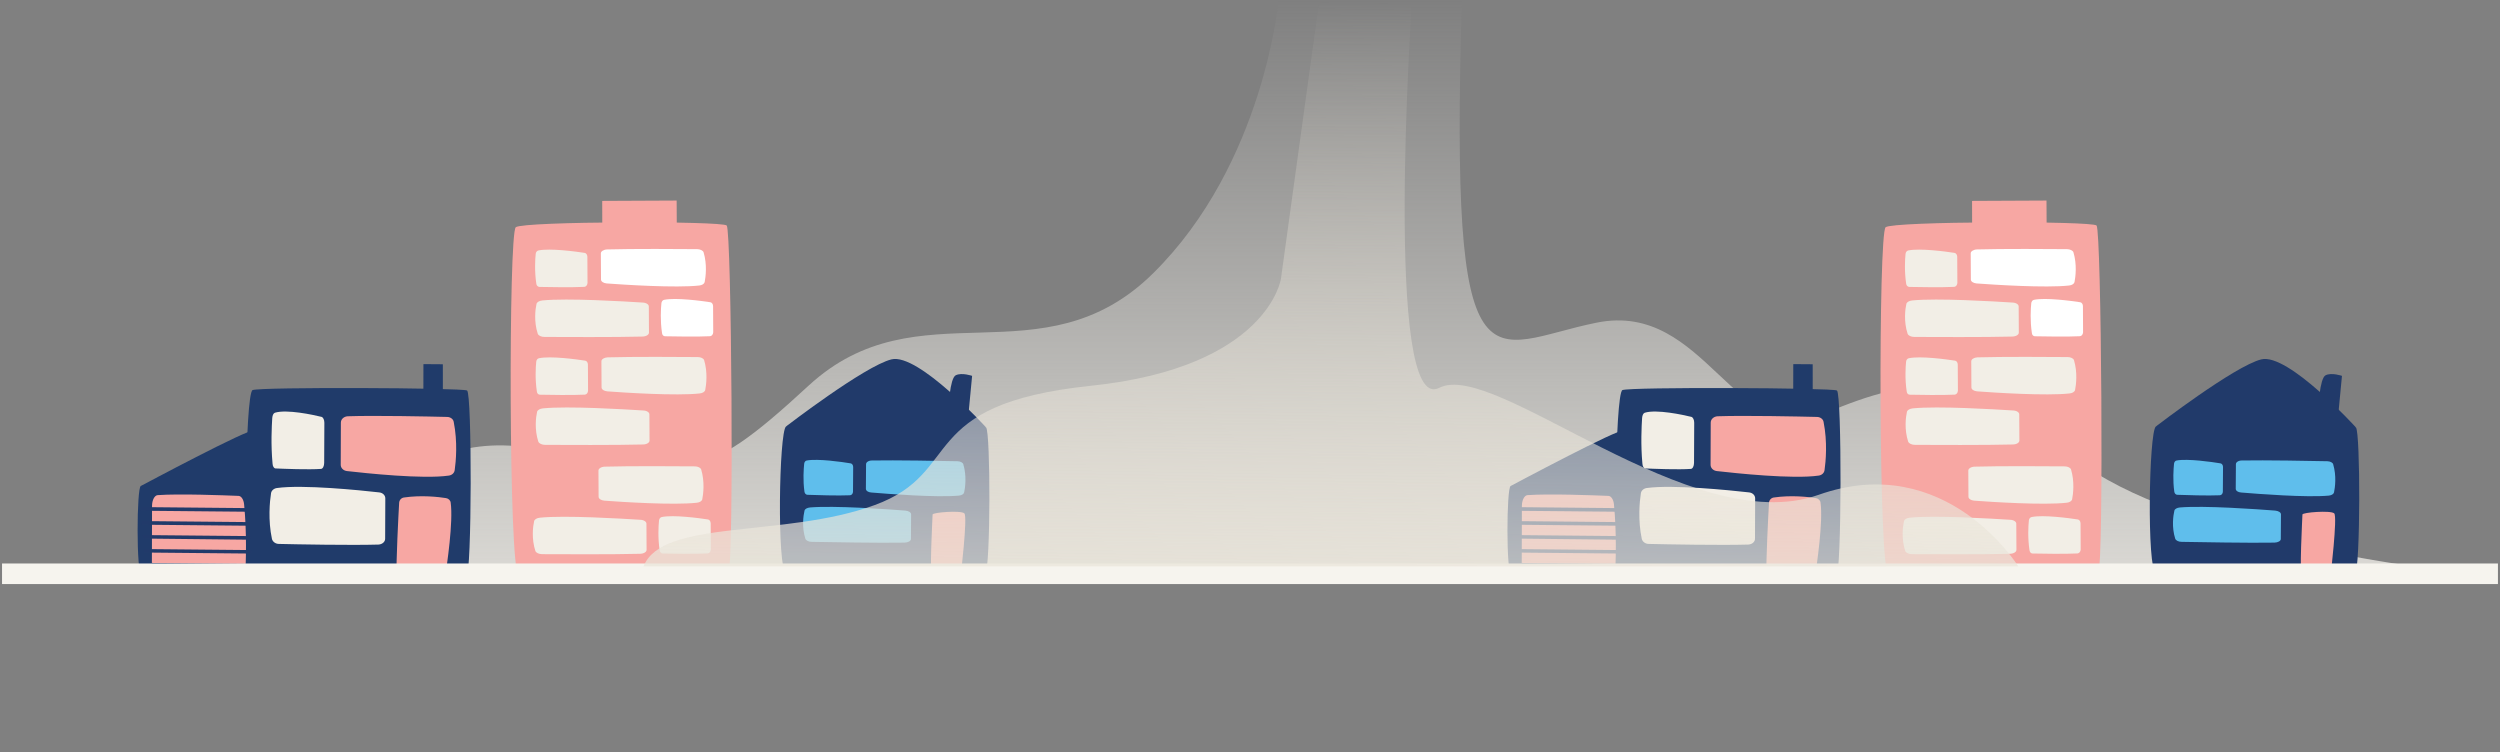 <svg width="525" height="158" viewBox="0 0 525 158" fill="none" xmlns="http://www.w3.org/2000/svg">
<rect x="0" y="0" width="525" height="158" fill="#808080" stroke="none"/>
<path opacity="0.75" d="M268.5 0C268.5 0 265.499 34.328 242.169 57.378C218.839 80.429 192.885 59.683 169.783 81.004C146.681 102.325 144.387 100.023 112.645 94.259C80.904 88.495 76.606 118.829 31 118.934H507C507 118.934 453.146 112.124 434.103 94.834C415.059 77.545 402.361 78.699 383.314 86.769C364.267 94.838 358.353 63.139 335.342 67.749C312.33 72.359 304.416 85.75 307 0H268.5Z" fill="url(#paint0_linear_2787_57400)"/>
<path d="M340.709 81.918C339.144 82.595 338.687 120.765 340.735 121.256C342.782 121.748 384.406 122.384 385.596 121.422C386.786 120.46 386.792 82.583 385.755 82.004C384.718 81.426 342.274 81.242 340.709 81.918Z" fill="#203B6A"/>
<path d="M317.238 102.057C316.373 102.355 316.257 120.539 317.393 120.791C318.529 121.043 341.234 121.532 341.894 121.061C342.553 120.59 342.396 102.557 341.831 102.287C341.267 102.018 318.101 101.728 317.238 102.057Z" fill="#203B6A"/>
<path fill-rule="evenodd" clip-rule="evenodd" d="M345.534 98.372C347.227 98.448 352.498 98.661 355.091 98.469C355.471 98.436 355.74 97.872 355.746 97.203L355.784 88.797C355.792 88.16 355.525 87.642 355.198 87.543C353.377 87.095 347.864 85.916 345.414 86.669C345.103 86.76 344.886 87.192 344.841 87.769C344.733 89.465 344.529 93.366 344.904 97.344C344.924 97.947 345.215 98.368 345.534 98.372Z" fill="#F2EEE6"/>
<path fill-rule="evenodd" clip-rule="evenodd" d="M346.238 114.224C349.97 114.315 361.48 114.53 367.131 114.36C367.923 114.324 368.577 113.79 368.549 113.092L368.583 104.654C368.592 104.017 368.035 103.46 367.265 103.4C363.28 102.948 351.238 101.729 345.829 102.483C345.168 102.572 344.666 103.029 344.586 103.577C344.32 105.287 343.927 109.204 344.782 113.204C344.96 113.793 345.538 114.221 346.238 114.224Z" fill="#F2EEE6"/>
<path fill-rule="evenodd" clip-rule="evenodd" d="M381.555 87.556C377.823 87.465 366.311 87.219 360.695 87.417C359.902 87.454 359.251 88.019 359.251 88.752L359.22 97.603C359.214 98.272 359.771 98.828 360.511 98.923C364.497 99.375 376.512 100.66 381.919 99.874C382.58 99.785 383.081 99.328 383.156 98.717C383.414 96.912 383.791 92.806 382.951 88.613C382.868 88.016 382.255 87.559 381.555 87.556Z" fill="#F7A7A3"/>
<path fill-rule="evenodd" clip-rule="evenodd" d="M376.575 82.575L376.588 76.463L380.665 76.493L380.671 82.826L376.575 82.575Z" fill="#203B6A"/>
<path d="M317.241 102.058C317.241 102.058 340.394 89.681 340.939 90.461C341.558 91.363 341.52 103.811 341.52 103.811L317.241 102.058Z" fill="#203B6A"/>
<path d="M381.341 104.603C379.792 104.355 376.19 103.934 372.482 104.477C371.947 104.555 371.541 105.004 371.492 105.55C371.327 108.428 370.859 117.381 370.918 121.736C370.923 121.8 370.926 121.831 370.931 121.894C374.847 121.906 378.407 121.853 381.043 121.784C381.578 118.396 382.857 109.628 382.316 105.569C382.275 105.095 381.857 104.686 381.341 104.603Z" fill="#F7A7A3"/>
<path d="M337.757 104.135C334.723 104.015 325.365 103.646 320.779 103.979C320.115 104.036 319.626 105.002 319.597 106.15L319.555 120.763C319.561 120.826 319.566 120.889 319.572 120.952C324.044 121.139 334.215 121.342 339.142 121.267C339.326 117.877 339.516 111.972 338.932 105.943C338.841 104.901 338.331 104.149 337.757 104.135Z" fill="#F7A7A3"/>
<path d="M340.749 119.187L318.194 118.972L318.192 118.208L340.746 118.424L340.749 119.187Z" fill="#213A6A"/>
<path d="M340.496 116.248L317.942 116.033L317.942 115.3L340.496 115.516L340.496 116.248Z" fill="#213A6A"/>
<path d="M340.245 113.342L317.688 113.095L317.688 112.363L340.242 112.579L340.245 113.342Z" fill="#213A6A"/>
<path d="M339.991 110.404L317.437 110.188L317.434 109.424L339.989 109.64L339.991 110.404Z" fill="#213A6A"/>
<path d="M339.737 107.466L317.183 107.251L317.18 106.487L339.735 106.703L339.737 107.466Z" fill="#213A6A"/>
<path d="M53.041 81.918C51.476 82.595 51.019 120.765 53.067 121.256C55.114 121.748 96.738 122.384 97.928 121.422C99.118 120.46 99.124 82.583 98.087 82.004C97.05 81.426 54.606 81.242 53.041 81.918Z" fill="#203B6A"/>
<path d="M29.57 102.057C28.705 102.355 28.589 120.539 29.725 120.791C30.861 121.043 53.566 121.532 54.226 121.061C54.885 120.59 54.728 102.557 54.163 102.287C53.599 102.018 30.433 101.728 29.57 102.057Z" fill="#203B6A"/>
<path fill-rule="evenodd" clip-rule="evenodd" d="M57.866 98.372C59.559 98.448 64.83 98.661 67.423 98.469C67.803 98.436 68.073 97.872 68.078 97.203L68.116 88.797C68.124 88.16 67.857 87.642 67.53 87.543C65.709 87.095 60.196 85.916 57.746 86.669C57.435 86.76 57.218 87.192 57.173 87.769C57.065 89.465 56.861 93.366 57.236 97.344C57.256 97.947 57.547 98.368 57.866 98.372Z" fill="#F2EEE6"/>
<path fill-rule="evenodd" clip-rule="evenodd" d="M58.57 114.224C62.302 114.315 73.812 114.53 79.463 114.36C80.255 114.324 80.909 113.79 80.881 113.092L80.915 104.654C80.924 104.017 80.367 103.46 79.597 103.4C75.612 102.948 63.57 101.729 58.161 102.483C57.5 102.572 56.998 103.029 56.918 103.577C56.652 105.287 56.259 109.204 57.114 113.204C57.292 113.793 57.87 114.221 58.57 114.224Z" fill="#F2EEE6"/>
<path fill-rule="evenodd" clip-rule="evenodd" d="M93.887 87.556C90.155 87.465 78.643 87.219 73.027 87.417C72.234 87.454 71.583 88.019 71.583 88.752L71.552 97.603C71.546 98.272 72.103 98.828 72.844 98.923C76.829 99.375 88.844 100.66 94.251 99.874C94.912 99.785 95.413 99.328 95.488 98.717C95.746 96.912 96.123 92.806 95.283 88.613C95.2 88.016 94.588 87.559 93.887 87.556Z" fill="#F7A7A3"/>
<path fill-rule="evenodd" clip-rule="evenodd" d="M88.907 82.575L88.92 76.463L92.997 76.493L93.003 82.826L88.907 82.575Z" fill="#203B6A"/>
<path d="M29.573 102.058C29.573 102.058 52.726 89.681 53.271 90.461C53.89 91.363 53.852 103.811 53.852 103.811L29.573 102.058Z" fill="#203B6A"/>
<path d="M93.673 104.603C92.124 104.355 88.522 103.934 84.814 104.477C84.279 104.555 83.873 105.004 83.824 105.55C83.659 108.428 83.192 117.381 83.25 121.736C83.255 121.8 83.258 121.831 83.263 121.894C87.179 121.906 90.739 121.853 93.375 121.784C93.91 118.396 95.189 109.628 94.648 105.569C94.607 105.095 94.189 104.686 93.673 104.603Z" fill="#F7A7A3"/>
<path d="M50.089 104.135C47.055 104.015 37.697 103.646 33.111 103.979C32.447 104.036 31.958 105.002 31.93 106.15L31.887 120.763C31.893 120.826 31.898 120.889 31.904 120.952C36.376 121.139 46.547 121.342 51.474 121.267C51.658 117.877 51.848 111.972 51.264 105.943C51.173 104.901 50.663 104.149 50.089 104.135Z" fill="#F7A7A3"/>
<path d="M53.081 119.187L30.526 118.972L30.524 118.208L53.078 118.424L53.081 119.187Z" fill="#213A6A"/>
<path d="M52.828 116.248L30.274 116.033L30.274 115.3L52.828 115.516L52.828 116.248Z" fill="#213A6A"/>
<path d="M52.577 113.342L30.02 113.095L30.02 112.363L52.575 112.579L52.577 113.342Z" fill="#213A6A"/>
<path d="M52.323 110.404L29.769 110.188L29.766 109.424L52.321 109.64L52.323 110.404Z" fill="#213A6A"/>
<path d="M52.069 107.466L29.515 107.251L29.512 106.487L52.067 106.703L52.069 107.466Z" fill="#213A6A"/>
<path fill-rule="evenodd" clip-rule="evenodd" d="M452.725 89.564C452.725 89.564 469.22 76.879 474.867 75.471C480.49 74.06 494.722 89.737 494.722 89.737L452.725 89.564Z" fill="#213A6A"/>
<path d="M452.728 89.564C451.266 90.721 450.806 119.496 452.73 120.37C454.654 121.245 493.438 122.356 494.573 120.67C495.707 118.985 495.69 90.731 494.745 89.763C493.776 88.793 454.189 88.407 452.728 89.564Z" fill="#213A6A"/>
<path fill-rule="evenodd" clip-rule="evenodd" d="M457.23 103.907C458.831 103.97 463.781 104.125 466.181 104.006C466.513 103.991 466.808 103.642 466.8 103.239L466.835 98.065C466.827 97.662 466.599 97.332 466.271 97.3C464.573 97.015 459.398 96.271 457.085 96.706C456.797 96.749 456.58 97.035 456.545 97.386C456.442 98.44 456.255 100.833 456.606 103.279C456.665 103.639 456.923 103.901 457.23 103.907Z" fill="#5FBEEC"/>
<path fill-rule="evenodd" clip-rule="evenodd" d="M458.175 113.789C461.645 113.845 472.406 114.05 477.641 113.95C478.376 113.927 478.975 113.608 478.97 113.182L479.005 108.007C478.997 107.605 478.483 107.294 477.781 107.225C474.074 106.932 462.851 106.138 457.797 106.564C457.176 106.621 456.702 106.882 456.62 107.229C456.376 108.269 456.022 110.669 456.797 113.133C456.948 113.526 457.512 113.794 458.175 113.789Z" fill="#5FBEEC"/>
<path fill-rule="evenodd" clip-rule="evenodd" d="M488.752 96.859C485.544 96.781 475.631 96.612 470.775 96.702C470.089 96.706 469.535 97.054 469.54 97.48L469.505 102.654C469.513 103.057 469.977 103.386 470.635 103.427C474.058 103.716 484.406 104.518 489.06 104.077C489.634 104.015 490.062 103.749 490.143 103.403C490.363 102.36 490.694 99.958 489.966 97.498C489.881 97.159 489.365 96.872 488.752 96.859Z" fill="#5FBEEC"/>
<path d="M490.181 107.804C489.442 107.14 483.51 107.598 483.513 108.048C483.516 108.497 482.79 121.193 483.446 121.494C484.103 121.795 489.389 121.652 489.395 121.345C489.376 121.059 490.917 108.491 490.181 107.804Z" fill="#F7A7A3"/>
<path fill-rule="evenodd" clip-rule="evenodd" d="M486.757 86.851C486.855 85.608 487.104 79.461 488.374 78.806C489.642 78.174 491.813 78.931 491.813 78.931L490.904 88.44L486.757 86.851Z" fill="#213A6A"/>
<path fill-rule="evenodd" clip-rule="evenodd" d="M165.057 89.564C165.057 89.564 181.552 76.879 187.199 75.471C192.822 74.06 207.054 89.737 207.054 89.737L165.057 89.564Z" fill="#213A6A"/>
<path d="M165.06 89.564C163.598 90.721 163.138 119.496 165.062 120.371C166.986 121.245 205.77 122.356 206.905 120.671C208.039 118.985 208.022 90.731 207.077 89.763C206.108 88.793 166.521 88.407 165.06 89.564Z" fill="#213A6A"/>
<path fill-rule="evenodd" clip-rule="evenodd" d="M169.562 103.907C171.163 103.97 176.113 104.125 178.513 104.006C178.845 103.991 179.14 103.642 179.132 103.239L179.167 98.065C179.159 97.662 178.931 97.332 178.603 97.3C176.905 97.015 171.73 96.271 169.417 96.706C169.129 96.749 168.912 97.035 168.878 97.386C168.774 98.44 168.587 100.833 168.938 103.279C168.997 103.639 169.255 103.901 169.562 103.907Z" fill="#5FBEEC"/>
<path fill-rule="evenodd" clip-rule="evenodd" d="M170.503 113.789C173.973 113.846 184.734 114.051 189.969 113.95C190.704 113.927 191.303 113.608 191.298 113.182L191.333 108.008C191.325 107.605 190.812 107.294 190.109 107.225C186.402 106.933 175.179 106.138 170.125 106.564C169.504 106.622 169.03 106.882 168.948 107.229C168.704 108.269 168.35 110.67 169.125 113.133C169.276 113.527 169.841 113.795 170.503 113.789Z" fill="#5FBEEC"/>
<path fill-rule="evenodd" clip-rule="evenodd" d="M201.084 96.859C197.876 96.781 187.963 96.612 183.107 96.702C182.421 96.706 181.867 97.054 181.872 97.48L181.837 102.654C181.845 103.057 182.309 103.386 182.967 103.427C186.39 103.716 196.738 104.518 201.392 104.077C201.966 104.015 202.394 103.749 202.475 103.403C202.695 102.36 203.026 99.958 202.298 97.498C202.213 97.159 201.697 96.872 201.084 96.859Z" fill="#5FBEEC"/>
<path d="M202.513 107.804C201.774 107.141 195.842 107.599 195.845 108.048C195.848 108.498 195.122 121.193 195.778 121.494C196.435 121.795 201.721 121.652 201.727 121.345C201.708 121.06 203.249 108.491 202.513 107.804Z" fill="#F7A7A3"/>
<path fill-rule="evenodd" clip-rule="evenodd" d="M199.089 86.851C199.187 85.608 199.436 79.462 200.706 78.806C201.974 78.174 204.145 78.931 204.145 78.931L203.236 88.44L199.089 86.851Z" fill="#213A6A"/>
<path d="M395.982 47.717C394.442 48.974 394.503 119.665 396.528 120.561C398.554 121.456 439.475 122.137 440.647 120.341C441.818 118.545 441.296 48.375 440.279 47.354C439.232 46.368 397.522 46.461 395.982 47.717Z" fill="#F7A7A3"/>
<path fill-rule="evenodd" clip-rule="evenodd" d="M400.933 60.253C402.624 60.288 407.824 60.381 410.39 60.24C410.738 60.208 411.024 59.863 411.047 59.415L411.016 53.909C411.01 53.495 410.754 53.137 410.432 53.103C408.623 52.824 403.173 52.085 400.736 52.596C400.423 52.657 400.197 52.965 400.166 53.318C400.047 54.444 399.901 57.005 400.301 59.611C400.333 59.958 400.612 60.219 400.933 60.253Z" fill="#F2EEE6"/>
<path fill-rule="evenodd" clip-rule="evenodd" d="M427.332 70.618C429.023 70.653 434.223 70.746 436.789 70.605C437.137 70.573 437.423 70.228 437.445 69.78L437.415 64.274C437.409 63.86 437.153 63.502 436.831 63.468C435.022 63.189 429.571 62.45 427.134 62.962C426.822 63.022 426.595 63.33 426.564 63.683C426.445 64.808 426.299 67.37 426.699 69.976C426.734 70.355 427.013 70.616 427.332 70.618Z" fill="white"/>
<path fill-rule="evenodd" clip-rule="evenodd" d="M402.029 70.757C405.692 70.769 417.036 70.837 422.562 70.677C423.358 70.667 423.96 70.293 423.951 69.848L423.92 64.342C423.914 63.928 423.371 63.565 422.636 63.537C418.728 63.292 406.878 62.571 401.576 63.092C400.913 63.154 400.431 63.453 400.337 63.812C400.089 64.918 399.753 67.496 400.598 70.093C400.762 70.492 401.328 70.758 402.029 70.757Z" fill="#F2EEE6"/>
<path fill-rule="evenodd" clip-rule="evenodd" d="M434.084 52.321C430.705 52.283 420.255 52.229 415.142 52.382C414.412 52.417 413.842 52.789 413.848 53.202L413.879 58.709C413.885 59.122 414.394 59.457 415.068 59.522C418.692 59.793 429.617 60.504 434.502 59.957C435.102 59.902 435.553 59.606 435.647 59.247C435.863 58.144 436.199 55.565 435.417 52.963C435.29 52.624 434.721 52.326 434.084 52.321Z" fill="white"/>
<path fill-rule="evenodd" clip-rule="evenodd" d="M401.047 82.886C402.738 82.921 407.937 83.014 410.504 82.872C410.851 82.84 411.137 82.496 411.16 82.048L411.129 76.541C411.123 76.128 410.867 75.769 410.545 75.735C408.736 75.456 403.286 74.718 400.849 75.229C400.536 75.29 400.31 75.597 400.279 75.951C400.16 77.076 400.014 79.637 400.414 82.243C400.449 82.622 400.728 82.883 401.047 82.886Z" fill="#F2EEE6"/>
<path fill-rule="evenodd" clip-rule="evenodd" d="M426.718 93.285C428.409 93.32 433.609 93.413 436.176 93.272C436.523 93.24 436.81 92.895 436.832 92.447L436.802 86.941C436.795 86.527 436.539 86.169 436.218 86.135C434.408 85.856 428.958 85.117 426.521 85.629C426.208 85.689 425.982 85.997 425.951 86.35C425.832 87.475 425.686 90.037 426.086 92.643C426.118 92.99 426.4 93.283 426.718 93.285Z" fill="#F7A7A3"/>
<path fill-rule="evenodd" clip-rule="evenodd" d="M402.15 93.421C405.813 93.433 417.157 93.5 422.683 93.34C423.478 93.331 424.08 92.957 424.071 92.512L424.041 87.005C424.034 86.592 423.491 86.228 422.756 86.2C418.849 85.956 406.999 85.234 401.697 85.756C401.034 85.817 400.552 86.116 400.458 86.475C400.21 87.581 399.875 90.159 400.719 92.756C400.881 93.124 401.449 93.421 402.15 93.421Z" fill="#F2EEE6"/>
<path fill-rule="evenodd" clip-rule="evenodd" d="M434.201 74.984C430.822 74.946 420.372 74.892 415.259 75.045C414.53 75.081 413.959 75.452 413.965 75.865L413.996 81.371C414.002 81.785 414.511 82.12 415.185 82.185C418.809 82.456 429.734 83.167 434.619 82.621C435.219 82.565 435.67 82.269 435.764 81.91C435.981 80.807 436.316 78.228 435.534 75.626C435.404 75.255 434.838 74.989 434.201 74.984Z" fill="#F2EEE6"/>
<path fill-rule="evenodd" clip-rule="evenodd" d="M400.429 105.87C402.12 105.905 407.32 105.999 409.887 105.857C410.234 105.825 410.521 105.48 410.543 105.032L410.513 99.526C410.506 99.113 410.25 98.754 409.929 98.72C408.119 98.441 402.669 97.702 400.232 98.214C399.919 98.275 399.693 98.582 399.662 98.935C399.543 100.061 399.397 102.622 399.797 105.228C399.86 105.573 400.108 105.836 400.429 105.87Z" fill="#F7A7A3"/>
<path fill-rule="evenodd" clip-rule="evenodd" d="M426.832 116.235C428.523 116.27 433.722 116.363 436.289 116.222C436.636 116.19 436.923 115.845 436.945 115.397L436.914 109.891C436.908 109.477 436.652 109.119 436.33 109.085C434.521 108.806 429.071 108.067 426.634 108.579C426.321 108.639 426.095 108.947 426.064 109.3C425.945 110.426 425.799 112.987 426.199 115.593C426.266 115.969 426.513 116.233 426.832 116.235Z" fill="#F2EEE6"/>
<path fill-rule="evenodd" clip-rule="evenodd" d="M401.529 116.374C405.192 116.387 416.536 116.454 422.062 116.294C422.857 116.284 423.459 115.91 423.45 115.465L423.42 109.959C423.413 109.546 422.87 109.182 422.135 109.154C418.227 108.91 406.378 108.188 401.076 108.71C400.413 108.771 399.931 109.07 399.837 109.429C399.589 110.535 399.253 113.113 400.098 115.71C400.262 116.109 400.86 116.372 401.529 116.374Z" fill="#F2EEE6"/>
<path fill-rule="evenodd" clip-rule="evenodd" d="M433.58 97.938C430.201 97.9 419.751 97.846 414.638 97.999C413.909 98.034 413.338 98.406 413.344 98.819L413.375 104.325C413.381 104.739 413.89 105.074 414.564 105.139C418.188 105.41 429.113 106.121 433.999 105.574C434.599 105.519 435.049 105.223 435.143 104.864C435.36 103.761 435.695 101.182 434.914 98.579C434.787 98.241 434.249 97.94 433.58 97.938Z" fill="#F2EEE6"/>
<path fill-rule="evenodd" clip-rule="evenodd" d="M414.149 48.207L414.134 42.19L429.763 42.116L429.798 48.355L414.149 48.207Z" fill="#F7A7A3"/>
<path d="M108.314 47.717C106.774 48.974 106.835 119.665 108.86 120.561C110.886 121.456 151.807 122.137 152.979 120.341C154.151 118.545 153.628 48.375 152.611 47.354C151.564 46.368 109.854 46.461 108.314 47.717Z" fill="#F7A7A3"/>
<path fill-rule="evenodd" clip-rule="evenodd" d="M113.265 60.253C114.956 60.288 120.156 60.381 122.722 60.24C123.07 60.208 123.356 59.863 123.379 59.415L123.348 53.909C123.342 53.495 123.086 53.137 122.764 53.103C120.955 52.824 115.505 52.085 113.068 52.596C112.755 52.657 112.529 52.965 112.498 53.318C112.379 54.444 112.233 57.005 112.633 59.611C112.665 59.958 112.944 60.219 113.265 60.253Z" fill="#F2EEE6"/>
<path fill-rule="evenodd" clip-rule="evenodd" d="M139.664 70.618C141.355 70.653 146.555 70.746 149.121 70.605C149.469 70.573 149.755 70.228 149.777 69.78L149.747 64.274C149.741 63.86 149.485 63.502 149.163 63.468C147.354 63.189 141.903 62.45 139.466 62.962C139.154 63.022 138.927 63.33 138.896 63.683C138.777 64.808 138.631 67.37 139.031 69.976C139.066 70.355 139.345 70.616 139.664 70.618Z" fill="white"/>
<path fill-rule="evenodd" clip-rule="evenodd" d="M114.361 70.757C118.024 70.769 129.368 70.837 134.894 70.677C135.69 70.667 136.292 70.293 136.283 69.848L136.252 64.342C136.246 63.928 135.703 63.565 134.968 63.537C131.06 63.292 119.21 62.571 113.908 63.092C113.245 63.154 112.763 63.453 112.669 63.812C112.421 64.918 112.086 67.496 112.93 70.093C113.095 70.492 113.66 70.758 114.361 70.757Z" fill="#F2EEE6"/>
<path fill-rule="evenodd" clip-rule="evenodd" d="M146.416 52.321C143.037 52.283 132.587 52.229 127.474 52.382C126.744 52.417 126.174 52.789 126.18 53.202L126.211 58.709C126.217 59.122 126.726 59.457 127.4 59.522C131.024 59.793 141.949 60.504 146.834 59.957C147.434 59.902 147.885 59.606 147.979 59.247C148.195 58.144 148.531 55.565 147.749 52.963C147.622 52.624 147.053 52.326 146.416 52.321Z" fill="white"/>
<path fill-rule="evenodd" clip-rule="evenodd" d="M113.379 82.886C115.07 82.921 120.269 83.014 122.836 82.872C123.183 82.84 123.469 82.496 123.492 82.048L123.461 76.541C123.455 76.128 123.199 75.769 122.877 75.735C121.068 75.456 115.618 74.718 113.181 75.229C112.868 75.29 112.642 75.597 112.611 75.951C112.492 77.076 112.346 79.637 112.746 82.243C112.781 82.622 113.06 82.883 113.379 82.886Z" fill="#F2EEE6"/>
<path fill-rule="evenodd" clip-rule="evenodd" d="M139.05 93.285C140.741 93.32 145.941 93.413 148.508 93.272C148.855 93.24 149.142 92.895 149.164 92.447L149.134 86.941C149.127 86.527 148.871 86.169 148.55 86.135C146.74 85.856 141.29 85.117 138.853 85.629C138.54 85.689 138.314 85.997 138.283 86.35C138.164 87.475 138.018 90.037 138.418 92.643C138.45 92.99 138.732 93.283 139.05 93.285Z" fill="#F7A7A3"/>
<path fill-rule="evenodd" clip-rule="evenodd" d="M114.482 93.421C118.145 93.433 129.489 93.5 135.015 93.34C135.81 93.331 136.413 92.957 136.403 92.512L136.373 87.005C136.366 86.592 135.823 86.228 135.088 86.2C131.181 85.956 119.331 85.234 114.029 85.756C113.366 85.817 112.884 86.116 112.79 86.475C112.542 87.581 112.207 90.159 113.051 92.756C113.213 93.124 113.781 93.421 114.482 93.421Z" fill="#F2EEE6"/>
<path fill-rule="evenodd" clip-rule="evenodd" d="M146.533 74.984C143.154 74.946 132.704 74.892 127.591 75.045C126.862 75.081 126.291 75.452 126.297 75.865L126.328 81.371C126.334 81.785 126.843 82.12 127.517 82.185C131.141 82.456 142.066 83.167 146.951 82.621C147.551 82.565 148.002 82.269 148.096 81.91C148.313 80.807 148.648 78.228 147.866 75.626C147.736 75.255 147.17 74.989 146.533 74.984Z" fill="#F2EEE6"/>
<path fill-rule="evenodd" clip-rule="evenodd" d="M112.761 105.87C114.452 105.905 119.652 105.999 122.219 105.857C122.566 105.825 122.853 105.48 122.875 105.032L122.845 99.526C122.838 99.113 122.582 98.754 122.261 98.72C120.451 98.441 115.001 97.702 112.564 98.214C112.251 98.275 112.025 98.582 111.994 98.935C111.875 100.061 111.729 102.622 112.129 105.228C112.192 105.573 112.44 105.836 112.761 105.87Z" fill="#F7A7A3"/>
<path fill-rule="evenodd" clip-rule="evenodd" d="M139.164 116.235C140.855 116.27 146.054 116.363 148.621 116.222C148.968 116.19 149.255 115.845 149.277 115.397L149.246 109.891C149.24 109.477 148.984 109.119 148.662 109.085C146.853 108.806 141.403 108.067 138.966 108.579C138.654 108.639 138.427 108.947 138.396 109.3C138.277 110.426 138.131 112.987 138.531 115.593C138.598 115.969 138.845 116.233 139.164 116.235Z" fill="#F2EEE6"/>
<path fill-rule="evenodd" clip-rule="evenodd" d="M113.861 116.374C117.524 116.387 128.868 116.454 134.394 116.294C135.189 116.284 135.791 115.91 135.782 115.465L135.752 109.959C135.745 109.546 135.202 109.182 134.467 109.154C130.56 108.91 118.71 108.188 113.408 108.71C112.745 108.771 112.263 109.07 112.169 109.429C111.921 110.535 111.586 113.113 112.43 115.71C112.595 116.109 113.192 116.372 113.861 116.374Z" fill="#F2EEE6"/>
<path fill-rule="evenodd" clip-rule="evenodd" d="M145.912 97.938C142.533 97.9 132.083 97.846 126.97 97.999C126.241 98.034 125.67 98.406 125.676 98.819L125.707 104.325C125.713 104.739 126.222 105.074 126.896 105.139C130.52 105.41 141.445 106.121 146.331 105.574C146.931 105.519 147.381 105.223 147.475 104.864C147.692 103.761 148.027 101.182 147.246 98.579C147.119 98.241 146.581 97.94 145.912 97.938Z" fill="#F2EEE6"/>
<path fill-rule="evenodd" clip-rule="evenodd" d="M126.481 48.207L126.466 42.19L142.095 42.116L142.13 48.355L126.481 48.207Z" fill="#F7A7A3"/>
<rect x="0.43" y="118.332" width="524.135" height="4.321" fill="#F6F4EE"/>
<path opacity="0.75" d="M277 0.5L268.999 58.543C268.999 58.543 266.303 77.121 229.071 81.018C191.84 84.915 202.668 99.173 183.624 106.088C164.581 113.003 139.051 108.903 135.145 118.948H423.849C423.849 118.948 408.702 94.418 381.864 103.927C355.025 113.437 313.909 75.402 302.222 81.452C290.535 87.503 296.5 0.5 296.5 0.5H277Z" fill="url(#paint1_linear_2787_57400)"/>
<defs>
<linearGradient id="paint0_linear_2787_57400" x1="234.75" y1="118.934" x2="234.75" y2="1.46712e-06" gradientUnits="userSpaceOnUse">
<stop stop-color="#F6F4EE"/>
<stop offset="1" stop-color="#F6F4EE" stop-opacity="0"/>
</linearGradient>
<linearGradient id="paint1_linear_2787_57400" x1="294" y1="118.948" x2="296" y2="0.5" gradientUnits="userSpaceOnUse">
<stop stop-color="#EAE5DA"/>
<stop offset="1" stop-color="#EAE5DA" stop-opacity="0"/>
</linearGradient>
</defs>
</svg>
